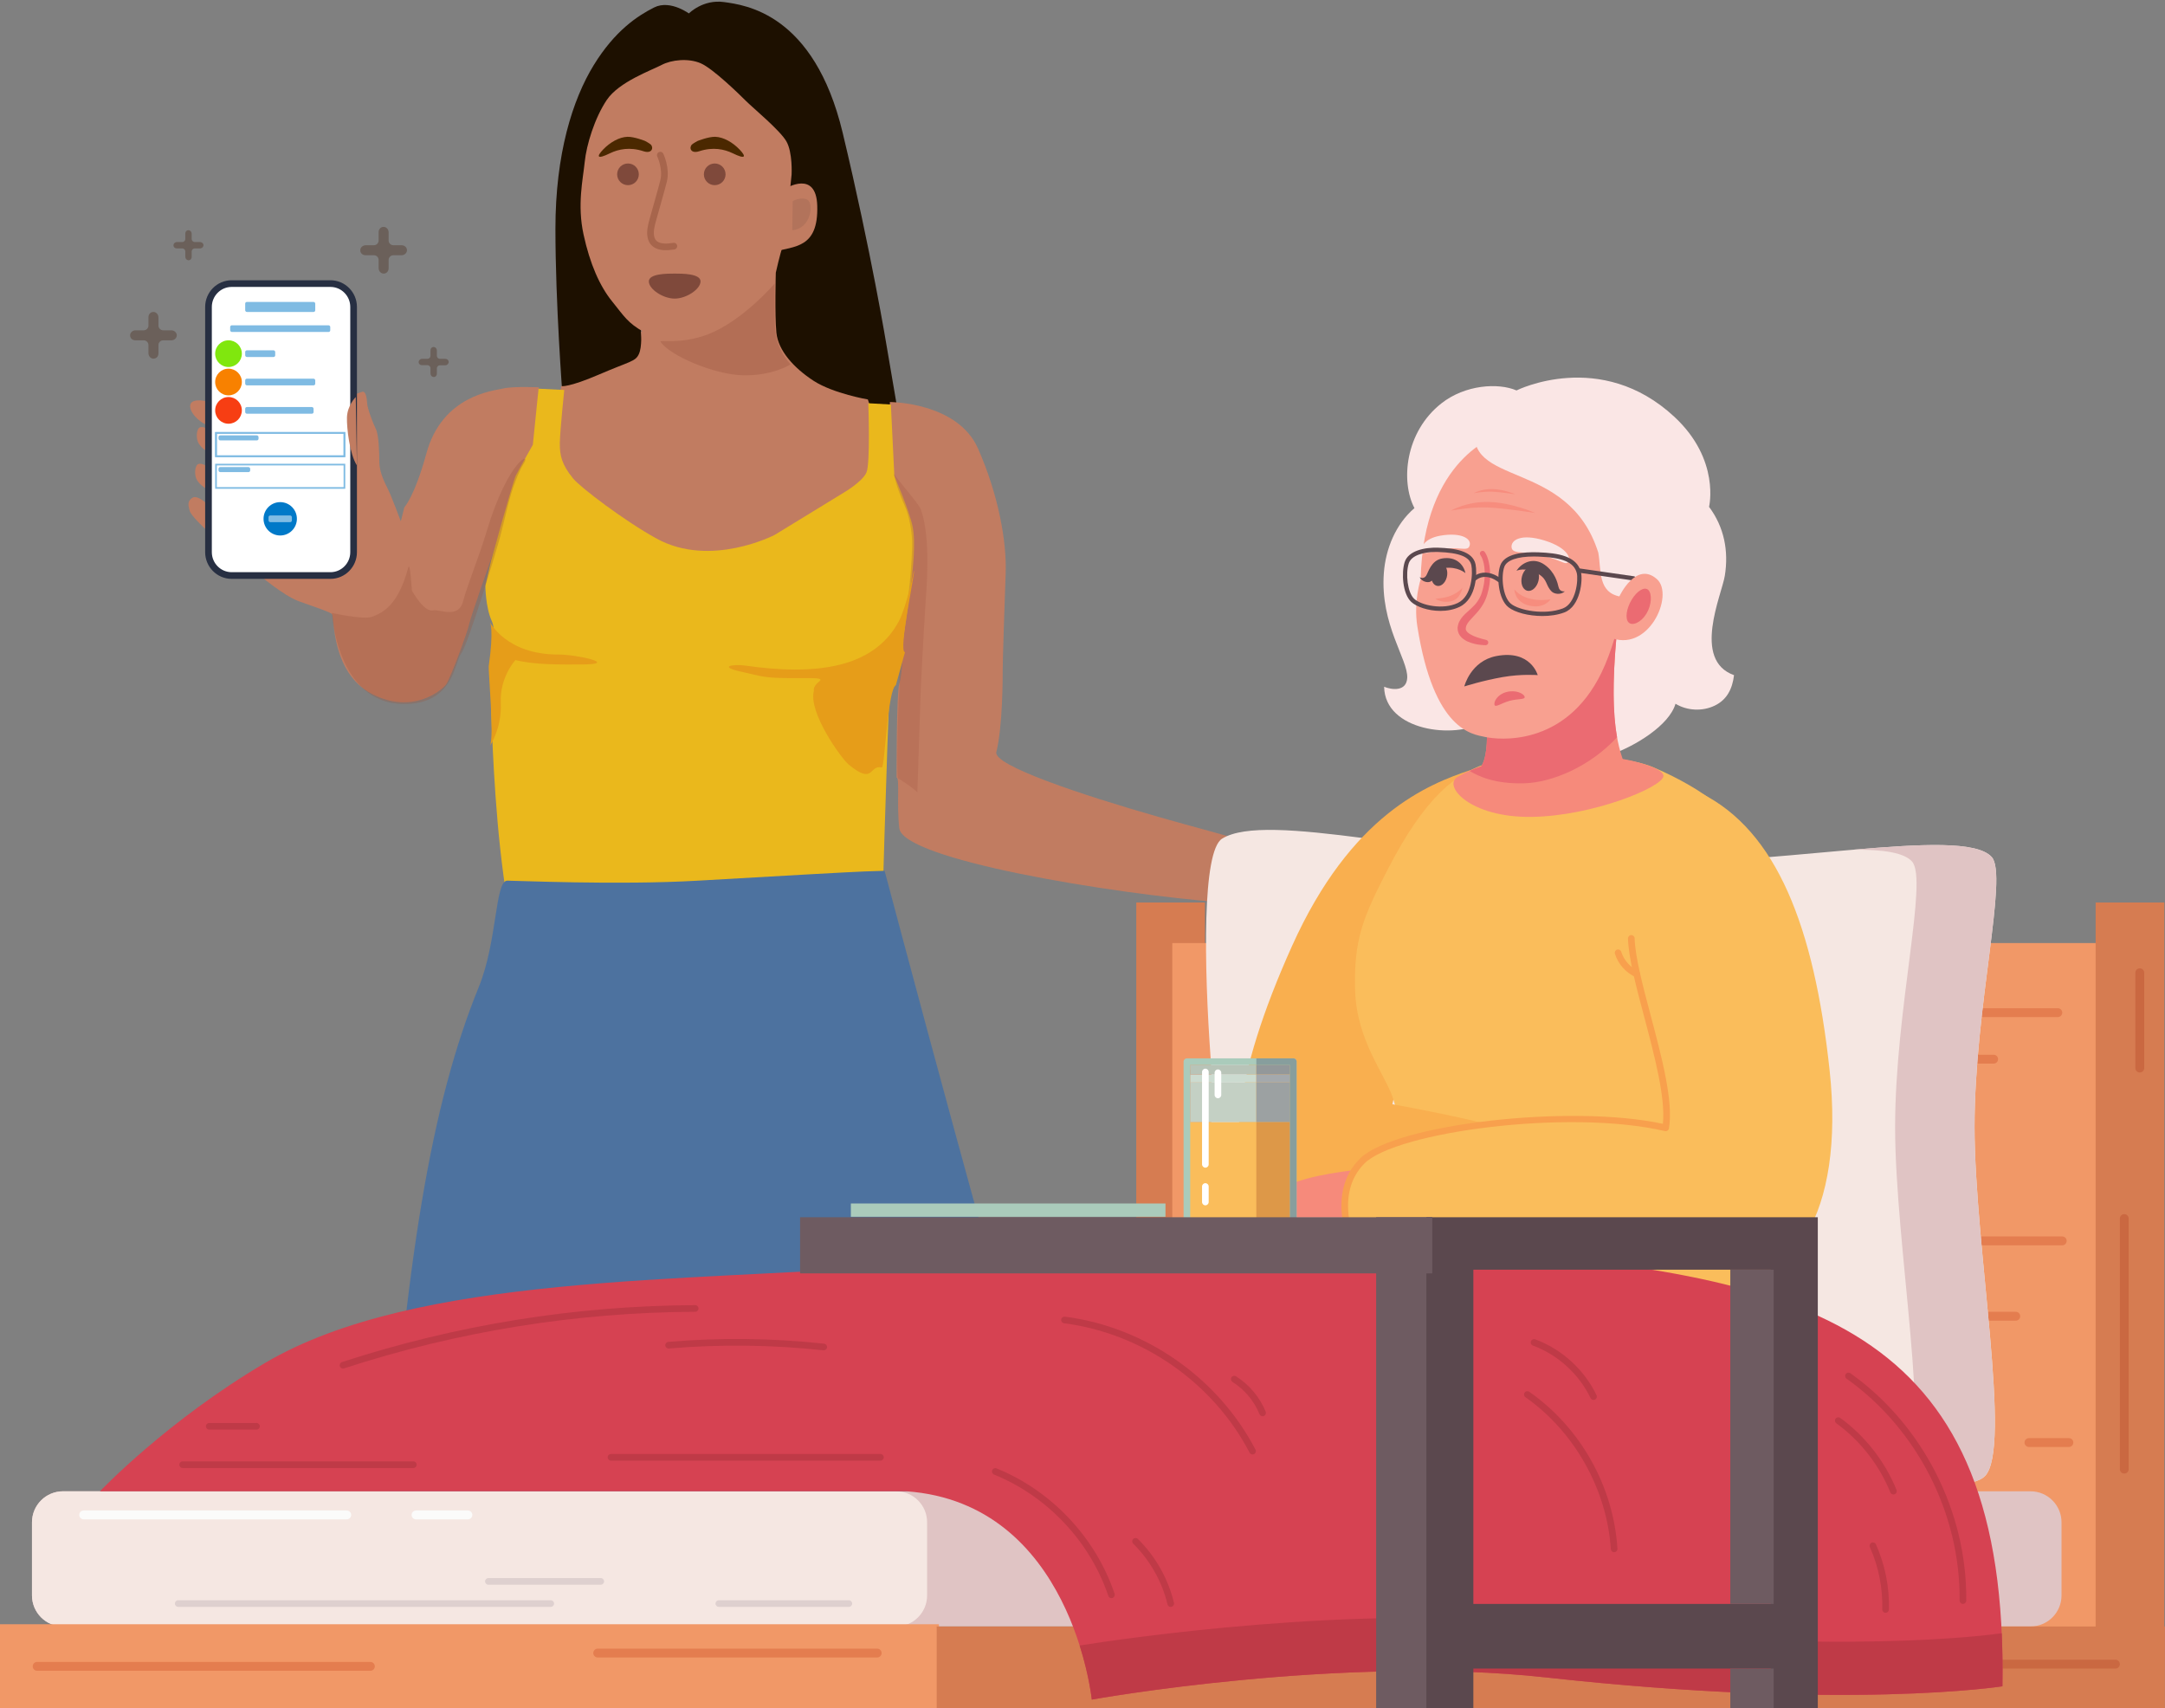<?xml version="1.0" encoding="UTF-8"?>
<svg width="1298px" height="1024px" viewBox="0 0 1298 1024" version="1.1" xmlns="http://www.w3.org/2000/svg" xmlns:xlink="http://www.w3.org/1999/xlink">
    <rect x="0" y="0" width="1298" height="1024" fill="#808080" stroke="none"/>
    <title>wellbeing-watch-hero</title>
    <g id="wellbeing-watch-hero" stroke="none" stroke-width="1" fill="none" fill-rule="evenodd">
        <path d="M286.026,1000.186 C290.515,1042.543 292.636,1083.579 294.115,1156.595 C295.122,1206.318 298.304,1269.536 301.481,1302.959 C306.787,1358.766 317.158,1446.507 320.012,1459.757 C320.95,1464.114 319.681,1466.318 315.618,1467.377 C312.479,1468.195 308.991,1471.248 307.869,1474.161 C304.937,1481.787 291.136,1501.701 284.95,1507.242 C282.043,1509.842 266.611,1518.512 250.658,1526.508 C219.949,1541.896 211.941,1550.336 217.762,1561.182 C224.476,1573.697 261.199,1575.755 290.264,1565.246 C297.096,1562.777 314.726,1557.801 329.448,1554.191 C346.952,1549.897 358.767,1545.265 363.601,1540.806 C370.95,1534.024 370.985,1533.786 369.163,1500.98 C368.156,1482.828 366.058,1467.546 364.502,1467.021 C360.251,1465.583 360.994,1447.38 369.085,1354.616 C373.146,1308.053 377.557,1231.857 378.889,1185.293 C380.219,1138.73 382.636,1090.3 384.261,1077.673 C385.884,1065.045 388.673,1040.508 390.457,1023.145 C392.241,1005.782 394.586,990.753 395.671,989.748 C396.756,988.744 413.845,987.338 433.651,986.629 L469.663,985.334 L480.69,1014.286 C508.398,1087.02 522.561,1131.753 561.557,1269.674 C570.636,1301.782 592.706,1363.473 622.92,1441.198 C627.625,1453.303 630.445,1464.28 629.182,1465.592 C627.918,1466.903 625.965,1482.478 624.839,1500.205 L622.793,1532.434 L631.55,1540.59 C637.227,1545.88 646.205,1550.044 657.094,1552.443 C666.327,1554.478 682.948,1559.064 694.026,1562.64 C734.453,1575.683 769.82,1574.564 776.459,1560.031 C781.469,1549.065 774.977,1542.12 746.423,1527.906 C709.902,1509.722 703.686,1504.407 689.037,1478.819 C676.71,1457.289 675.677,1453.541 659.954,1373.271 C650.987,1327.496 642.401,1280.358 640.87,1268.52 C639.339,1256.682 632.235,1220.748 625.084,1188.663 C616.561,1150.413 610.072,1111.403 606.242,1075.345 C597.333,991.516 597.014,989.04 594.427,984 M582.704,993.008 C584.779,993.838 587.262,993.734 588.217,992.782 C589.173,991.829 587.475,991.151 584.442,991.275 C581.09,991.413 580.408,992.093 582.704,993.008" id="Shape" fill="#FDDDBD"></path>
        <path d="M125,240.763 C125,240.763 115.454,238.238 114.156,242.376 C112.934,246.514 119.12,253.106 124.695,255 L125,240.763 Z" id="Path" fill="#C17C61" fill-rule="nonzero"></path>
        <path d="M122.986,317 C122.986,317 114.526,309.192 113.721,306.205 C112.915,303.15 112.109,300.434 115.332,298.398 C118.555,296.361 125,302.811 125,302.811 L122.986,317 Z" id="Path" fill="#C17C61" fill-rule="nonzero"></path>
        <path d="M126.869,295.983 C126.332,296.193 126.255,294.443 125.795,294.163 C123.492,292.833 117.812,290.033 117.121,284.854 C116.661,281.144 117.659,279.605 117.659,279.605 C117.659,279.605 118.503,275.335 125.948,280.725 C131.091,284.434 130.784,285.554 128.097,289.753 C125.718,293.393 128.481,295.283 126.869,295.983 Z" id="Path" fill="#C17C61" fill-rule="nonzero"></path>
        <path d="M127.869,273.983 C127.332,274.193 127.255,272.443 126.795,272.163 C124.492,270.833 118.812,268.033 118.121,262.854 C117.661,259.144 118.659,257.605 118.659,257.605 C118.659,257.605 119.503,253.335 126.948,258.725 C132.091,262.434 131.784,263.554 129.097,267.753 C126.718,271.463 129.481,273.353 127.869,273.983 Z" id="Path" fill="#C17C61" fill-rule="nonzero"></path>
        <path d="M217.131,234.899 C217.131,234.899 212.259,235.947 209.823,239.09 C207.387,242.233 205.995,247.821 207.039,253.339 C208.083,258.927 211.215,270.103 211.563,271.85 C211.911,273.596 154,343.446 154,343.446 C154,343.446 169.591,356.997 179.336,360.49 C189.081,363.982 197.712,366.776 199.104,368.173 C200.496,369.57 198.408,402.959 222.7,415.811 C246.992,428.664 264.671,414.065 267.456,410.223 C270.24,406.382 280.611,377.883 281.307,374.041 C282.003,370.199 295.506,331.921 295.506,331.921 L309.706,284.632 L321.121,265.493 L323,232.175 C323,232.175 307.687,231.476 301.771,232.873 C295.854,234.27 265.159,236.855 255.623,271.85 C248.523,297.764 242.398,304.121 242.398,304.121 L240.31,312.503 C240.31,312.503 234.741,297.555 232.653,293.364 C230.565,289.173 227.433,282.956 227.433,277.019 C227.433,271.081 227.085,260.674 225.345,257.181 C223.605,253.689 220.333,245.027 220.124,241.884 C219.707,233.362 217.131,234.899 217.131,234.899 Z" id="Path" fill="#C17C61" fill-rule="nonzero"></path>
        <path d="M198.135,345 L138.865,345 C131.239,345 125,338.708 125,331.017 L125,183.983 C125,176.292 131.239,170 138.865,170 L198.135,170 C205.761,170 212,176.292 212,183.983 L212,331.017 C212,338.708 205.761,345 198.135,345 Z" id="Path" stroke="#272F42" stroke-width="4" fill="#FFFFFF" fill-rule="nonzero"></path>
        <path d="M414.06,8.781 C414.06,8.781 402.123,-0.553 392.129,4.5 C382.136,9.553 368.672,18.395 355.972,39.028 C343.271,59.73 333,92.223 333,137.137 C333,182.051 337.233,237 337.233,237 C337.233,237 358.678,229.21 368.394,226.684 C378.11,224.157 385.328,215.806 385.328,209.771 C385.328,203.736 383.315,192.086 383.315,192.086 L400.527,85.906 L421,53.905 L414.06,8.781 Z" id="Path" fill="#1D1000" fill-rule="nonzero"></path>
        <path d="M406,36.506 L413.095,7.983 C413.095,7.983 421.455,-0.504 434.03,1.235 C446.675,2.974 488.052,7.983 505.193,79.499 C522.334,151.014 531.677,207.99 531.677,207.99 L538,245 L489.527,240.478 C489.527,240.478 438.526,204.512 438.315,203.746 C438.034,202.981 416.889,75.533 416.889,75.533 L406,36.506 Z" id="Path" fill="#1D1000" fill-rule="nonzero"></path>
        <path d="M533.497,241 C533.497,241 574.055,241 586.371,268.897 C598.687,296.793 603.642,324.969 602.934,343.777 C602.226,362.584 601.165,396.004 601.165,401.248 C601.165,406.491 601.169,435.507 597.342,450.818 C595.345,458.81 648.228,476.42 694.569,489.696 C737.011,501.854 773.595,509.766 765.282,516.094 C761.877,518.686 754.73,542.664 733.402,541.009 C665.458,535.739 541.366,515.224 539.159,496.5 C537.531,482.682 539.507,466.104 537.531,466.13 C537.531,466.13 537.39,415.161 539.159,409.917 C540.929,404.674 541.566,388.383 541.212,381.392 C540.858,374.4 543.69,363.283 543.336,360.487 C542.982,357.69 547.229,330.912 547.229,326.018 C547.229,321.124 541.212,292.249 534.559,283.859 L533.497,241 Z" id="Path" fill="#C17C61" fill-rule="nonzero"></path>
        <path d="M384.275,198.764 C384.275,198.764 385.116,207.798 383.012,212.28 C380.909,216.832 377.753,216.482 359.24,224.465 C340.728,232.449 336.52,231.468 336.52,231.468 C336.52,231.468 332.453,249.887 331.401,256.119 C330.349,262.352 330.7,283.221 340.868,289.524 C351.036,295.827 430,359.77 430,359.77 L506.991,295.127 C506.991,295.127 522.138,290.645 522.839,277.409 C523.541,264.173 521.717,243.794 521.717,243.794 L520.315,239.452 C520.315,239.452 499.699,235.95 487.848,228.317 C475.997,220.614 466.53,210.179 465.478,199.394 C464.426,188.609 465.127,163.468 465.127,163.468 C465.127,163.468 467.582,152.333 469.335,147.431 C471.088,142.529 471.088,139.028 471.439,135.946 C471.789,132.795 474.594,104.572 474.594,104.572 C474.594,104.572 475.295,91.336 471.439,84.683 C467.582,78.031 451.523,64.795 447.316,60.593 C443.109,56.391 427.401,41.054 420.038,37.903 C412.675,34.751 402.577,35.802 396.616,38.953 C390.656,42.105 371.091,49.038 363.798,59.893 C356.506,70.747 351.597,86.784 350.545,97.219 C349.493,107.654 345.987,122.71 349.844,140.498 C353.701,158.286 359.591,171.522 366.954,180.626 C374.317,189.73 376.21,193.512 386.168,199.114 C396.406,204.857 405.101,205.837 417.373,201.635 C429.014,197.643 434.694,196.313 445.563,186.929 C456.432,177.545 457.905,175.444 457.905,175.444" id="Path" fill="#C17C61" fill-rule="nonzero"></path>
        <path d="M420.518,595 L528.013,578.035 C528.013,578.035 532.363,424.454 533.2,420.479 C534.317,415.387 538.851,398.09 539.897,393.208 C540.944,388.326 546.385,349.128 546.734,345.641 C547.082,342.153 549.175,325.135 547.082,315.371 C544.99,305.676 536.2,285.31 536.2,285.31 L534.107,242.486 L520.574,241.718 C520.574,241.718 521.9,277.777 519.458,283.287 C517.017,288.727 506.134,295.144 506.134,295.144 L464.419,320.671 C464.419,320.671 426.052,340.619 393.754,322.903 C374.64,312.441 348.132,292.285 343.737,286.984 C336.761,278.545 335.506,272.895 335.645,265.362 C335.785,257.83 338.296,233.767 338.296,233.767 L322.879,233 L319.461,266.618 C319.461,266.618 311.021,281.544 309.277,285.031 C307.533,288.518 294.418,336.155 294.418,336.155 L291,351.011 C291,351.011 291,363.775 294.837,372.284 C299.162,381.769 294.418,419.433 294.418,420.479 C294.418,421.002 295.298,466.769 299.909,508.833 C304.509,550.797 312.84,589.06 312.84,589.06" id="Path" fill="#EAB81C" fill-rule="nonzero"></path>
        <path d="M102.718,198.005 L97.811,198.005 C96.295,198.005 94.996,196.706 94.996,195.191 L94.996,190.284 C94.996,188.769 93.986,187.325 92.47,187.037 C90.522,186.748 89.006,188.191 89.006,190.14 L89.006,195.191 C89.006,196.706 87.707,198.005 86.192,198.005 L81.284,198.005 C79.769,198.005 78.326,199.016 78.037,200.531 C77.748,202.479 79.192,203.995 81.14,203.995 L86.192,203.995 C87.707,203.995 89.006,205.294 89.006,206.809 L89.006,211.716 C89.006,213.231 90.017,214.675 91.532,214.963 C93.481,215.252 94.996,213.809 94.996,211.86 L94.996,206.809 C94.996,205.294 96.295,203.995 97.811,203.995 L102.863,203.995 C104.667,203.995 106.255,202.335 105.966,200.531 C105.605,199.016 104.234,198.005 102.718,198.005 Z" id="Path" fill="#3A1600" fill-rule="nonzero" opacity="0.3"></path>
        <path d="M119.907,145.095 L116.718,145.095 C115.747,145.095 114.915,144.264 114.915,143.294 L114.915,140.108 C114.915,139.138 114.291,138.238 113.32,138.03 C112.072,137.822 111.102,138.722 111.102,140.039 L111.102,143.294 C111.102,144.264 110.27,145.095 109.299,145.095 L106.11,145.095 C105.139,145.095 104.238,145.719 104.03,146.688 C103.822,147.935 104.723,148.905 106.04,148.905 L109.299,148.905 C110.27,148.905 111.102,149.736 111.102,150.706 L111.102,153.892 C111.102,154.862 111.726,155.762 112.696,155.97 C113.944,156.178 114.915,155.278 114.915,153.961 L114.915,150.706 C114.915,149.736 115.747,148.905 116.718,148.905 L119.976,148.905 C121.155,148.905 122.125,147.797 121.987,146.688 C121.779,145.719 120.877,145.095 119.907,145.095 Z" id="Path" fill="#3A1600" fill-rule="nonzero" opacity="0.3"></path>
        <path d="M471.169,112.905 C471.169,112.905 489.31,101.713 489.969,123.263 C490.773,149.193 475.997,147.385 464,151" id="Path" fill="#C17C61" fill-rule="nonzero"></path>
        <path d="M213.289,238 C213.289,238 208.19,243.012 208.012,250.321 C207.834,256.516 209.613,272.387 214,279" id="Path" fill="#C17C61" fill-rule="nonzero"></path>
        <path d="M536,284 C537.267,286.727 550.667,301.618 552.067,305.323 C558.267,322.172 555.4,353.563 554.933,361.113 C553.467,383.695 552.067,412.359 552.067,412.359 L550,475 C550,475 547.533,472.204 538.467,466.611 C537.533,466.051 538.133,428.159 539.133,414.596 C539.6,408.444 538.667,405.228 539.6,400.544 C540.6,395.37 541.267,388.658 541.267,386.701 C541.267,384.254 542.733,372.089 544.533,357.338 C546,345.313 546.4,339.301 546.867,327.975 C547.2,319.515 544.867,308.539 542.533,303.505 C536.467,289.873 536,284 536,284 Z" id="Path" fill="#A85C47" fill-rule="nonzero" opacity="0.3"></path>
        <path d="M396.033,204.786 C400.936,212.91 428.256,224.714 445.839,224.992 C463.492,225.27 474,218.396 474,218.396 C474,218.396 464.893,209.647 464.543,195.343 C464.193,180.971 464.403,170 464.403,170 C464.403,170 445.279,192.427 424.264,200.482 C408.152,206.592 395.262,203.537 396.033,204.786 Z" id="Path" fill="#944D39" fill-rule="nonzero" opacity="0.3"></path>
        <path d="M291.818,318.336 C286.704,335.425 280.47,349.63 277.668,360.39 C274.866,371.149 263.868,365.101 259.735,365.875 C255.602,366.649 251.398,361.304 247.055,354.272 C246.775,353.85 246.004,335.495 244.673,340.488 C238.229,364.75 227.651,367.844 223.168,369.672 C218.124,371.712 199,367.422 199,367.422 C199,367.422 202.012,421.36 241.521,421.993 C272.204,422.485 272.344,396.958 276.477,391.684 C280.61,386.409 297.772,329.588 299.874,321.712 C302.886,310.601 305.058,298.294 309.191,288.097 C310.662,284.37 312.133,280.713 313.954,277.971 C318.998,270.376 304.848,275.158 291.818,318.336 Z" id="Path" fill="#9C563E" fill-rule="nonzero" opacity="0.3"></path>
        <path d="M386.766,84.504 C386.766,84.504 389.209,85.795 390.116,86.603 C392,88.378 391.023,92.414 385.719,90.638 C377.554,87.975 370.784,89.427 365.76,91.849 C357.734,95.804 357.525,93.867 361.642,89.589 C365.76,85.311 371.203,82.163 376.228,82.002 C380.346,81.921 386.766,84.504 386.766,84.504 Z" id="Path" fill="#4B2800" fill-rule="nonzero"></path>
        <path d="M418.234,84.504 C418.234,84.504 415.791,85.795 414.884,86.603 C413,88.378 413.977,92.414 419.281,90.638 C427.446,87.975 434.216,89.427 439.24,91.849 C447.266,95.804 447.475,93.867 443.358,89.589 C439.24,85.311 433.797,82.163 428.772,82.002 C424.654,81.921 418.234,84.504 418.234,84.504 Z" id="Path" fill="#4B2800" fill-rule="nonzero"></path>
        <path d="M395.877,93 C395.877,93 399.691,100.946 397.854,108.463 C396.795,112.83 392.486,127.791 391.214,132.444 C389.943,137.098 386.199,150.628 404,147.549" id="Path" stroke="#A7654C" stroke-width="4" stroke-linecap="round"></path>
        <circle id="Oval" fill="#7F493B" fill-rule="nonzero" cx="376.5" cy="104.5" r="6.5"></circle>
        <circle id="Oval" fill="#7F493B" fill-rule="nonzero" cx="428.5" cy="104.5" r="6.5"></circle>
        <path d="M475.244,120.55 C475.244,120.55 480.525,117.62 484.182,119.817 C487.92,122.015 486.376,137.134 475,138" id="Path" fill="#925D4F" fill-rule="nonzero" opacity="0.3"></path>
        <path d="M538.918,372.343 C523.793,400.811 488.71,405.046 446.415,398.936 C440.042,398.033 429.048,399.491 446.064,403.033 C453.907,404.699 456.428,406.088 468.333,406.435 C481.918,406.782 494.802,405.602 491.371,408.31 C486.889,411.851 488.08,413.934 487.94,414.281 C484.508,426.987 504.396,454.691 508.807,458.302 C524.143,471.008 520.922,458.233 528.695,460.038 C530.445,460.454 532.126,413.239 537.098,410.74 L542.56,390.951 C538.358,390.604 548.792,342.833 547.952,342 C547.952,342.069 543.54,363.594 538.918,372.343 Z" id="Path" fill="#E69D19" fill-rule="nonzero"></path>
        <path d="M293.781,447 C296.4,442.159 292.678,401.906 293.023,399.278 C296.194,377.08 293.781,373 293.781,373 C293.781,373 303.431,392.363 334.656,392.363 C346.581,392.363 371.809,398.31 348.373,398.31 C336.104,398.31 321.008,398.656 309.014,395.682 C309.014,395.682 299.487,406.026 300.246,421.309 C300.935,436.592 293.781,447 293.781,447 Z" id="Path" fill="#E69D19" fill-rule="nonzero"></path>
        <path d="M266.907,215.095 L263.718,215.095 C262.747,215.095 261.915,214.264 261.915,213.294 L261.915,210.108 C261.915,209.138 261.291,208.238 260.32,208.03 C259.072,207.822 258.102,208.722 258.102,210.039 L258.102,213.294 C258.102,214.264 257.27,215.095 256.299,215.095 L253.11,215.095 C252.139,215.095 251.238,215.719 251.03,216.688 C250.822,217.935 251.723,218.905 253.04,218.905 L256.299,218.905 C257.27,218.905 258.102,219.736 258.102,220.706 L258.102,223.892 C258.102,224.862 258.726,225.762 259.696,225.97 C260.944,226.178 261.915,225.278 261.915,223.961 L261.915,220.775 C261.915,219.805 262.747,218.974 263.718,218.974 L266.976,218.974 C268.155,218.974 269.125,217.866 268.987,216.758 C268.848,215.719 267.947,215.095 266.907,215.095 Z" id="Path" fill="#3A1600" fill-rule="nonzero" opacity="0.3"></path>
        <path d="M240.718,147.005 L235.811,147.005 C234.295,147.005 232.996,145.706 232.996,144.191 L232.996,139.284 C232.996,137.769 231.986,136.325 230.47,136.037 C228.522,135.748 227.006,137.191 227.006,139.14 L227.006,144.191 C227.006,145.706 225.707,147.005 224.192,147.005 L219.284,147.005 C217.769,147.005 216.326,148.016 216.037,149.531 C215.748,151.479 217.192,152.995 219.14,152.995 L224.192,152.995 C225.707,152.995 227.006,154.294 227.006,155.809 L227.006,160.716 C227.006,162.231 228.017,163.675 229.532,163.963 C231.481,164.252 232.996,162.809 232.996,160.86 L232.996,155.809 C232.996,154.294 234.295,152.995 235.811,152.995 L240.863,152.995 C242.667,152.995 244.255,151.335 243.966,149.531 C243.677,147.943 242.234,147.005 240.718,147.005 Z" id="Path" fill="#3A1600" fill-rule="nonzero" opacity="0.3"></path>
        <path d="M404.499,164 C409.002,164 420,164 420,168.678 C420,173.359 411.447,179 404.499,179 C397.551,179 389,173.359 389,168.678 C389,164 399.992,164 404.499,164" id="path264" fill="#7F493B" fill-rule="nonzero" transform="translate(404.5, 171.5) scale(1, -1) rotate(-180) translate(-404.5, -171.5)"></path>
        <path d="M304.046,527.909 C296.736,528.239 298.199,564.274 287.059,591.629 C258.637,661.425 242.97,754.625 231.407,922.678 L230,943.097 L255.503,945.063 C282.932,947.178 330.74,945.884 463.839,939.424 C566.251,934.453 641.235,929.743 642.883,928.179 C643.551,927.542 641.286,918.869 637.85,908.902 C627.963,880.22 582.114,715.916 540.498,560.026 L530.345,522 L518.226,522.396 C511.56,522.614 466.707,525.097 418.552,527.909 C370.396,530.724 306.814,527.786 304.046,527.909 Z" id="Path" fill="#4D729F"></path>
        <circle id="Oval" fill="#80E70E" cx="137" cy="212" r="8"></circle>
        <circle id="Oval" fill="#F88100" cx="137" cy="229" r="8"></circle>
        <circle id="Oval" fill="#F73E13" cx="137" cy="246" r="8"></circle>
        <circle id="Oval" fill="#0079C8" cx="168" cy="311" r="10"></circle>
        <rect id="Rectangle" fill-opacity="0.5" fill="#0079C8" x="147" y="210" width="18" height="4" rx="1"></rect>
        <rect id="Rectangle" fill-opacity="0.5" fill="#0079C8" x="138" y="195" width="60" height="4" rx="1"></rect>
        <rect id="Rectangle" fill-opacity="0.5" fill="#0079C8" x="147" y="181" width="42" height="6" rx="1"></rect>
        <rect id="Rectangle" stroke="#7FBBE3" x="129.5" y="259.5" width="77" height="14"></rect>
        <rect id="Rectangle" stroke="#7FBBE3" x="129.5" y="259.5" width="77" height="14"></rect>
        <rect id="Rectangle" stroke="#7FBBE3" x="129.5" y="278.5" width="77" height="14"></rect>
        <rect id="Rectangle" fill-opacity="0.5" fill="#0079C8" x="147" y="227" width="42" height="4" rx="1"></rect>
        <rect id="Rectangle" fill-opacity="0.5" fill="#0079C8" x="147" y="244" width="41" height="4" rx="1"></rect>
        <rect id="Rectangle" fill-opacity="0.5" fill="#0079C8" x="131" y="261" width="24" height="3" rx="1"></rect>
        <rect id="Rectangle" fill-opacity="0.5" fill="#0079C8" x="131" y="280" width="19" height="3" rx="1"></rect>
        <polyline id="path1970" fill="#D67C51" fill-rule="nonzero" transform="translate(701.822, 769.182) scale(-1, 1) rotate(-180) translate(-701.822, -769.182)" points="722.402 541.009 681.229 541.009 681.242 997.355 722.415 997.355 722.402 541.009"></polyline>
        <g id="g1972" transform="translate(984.453, 773.111) scale(-1, 1) rotate(-180) translate(-984.453, -773.111)translate(702.841, 565.318)" fill="#F19867" fill-rule="nonzero">
            <polyline id="path1974" points="563.225 0 -4.78014737e-16 0 -4.78014737e-16 415.585 563.225 415.585 563.225 0"></polyline>
        </g>
        <path d="M1233.735,604.369 L1152.322,604.369 C1150.855,604.369 1149.655,605.559 1149.655,607.027 C1149.655,608.493 1150.855,609.684 1152.322,609.684 L1233.735,609.684 C1235.215,609.684 1236.402,608.493 1236.402,607.027 C1236.402,605.559 1235.215,604.369 1233.735,604.369" id="path1976" fill="#E47D4F" fill-rule="nonzero" transform="translate(1193.028, 607.027) scale(-1, 1) rotate(-180) translate(-1193.028, -607.027)"></path>
        <path d="M1195.269,632.265 L1176.615,632.265 C1175.149,632.265 1173.962,633.455 1173.962,634.921 C1173.962,636.388 1175.149,637.579 1176.615,637.579 L1195.269,637.579 C1196.735,637.579 1197.922,636.388 1197.922,634.921 C1197.922,633.455 1196.735,632.265 1195.269,632.265" id="path1978" fill="#E47D4F" fill-rule="nonzero" transform="translate(1185.942, 634.922) scale(-1, 1) rotate(-180) translate(-1185.942, -634.922)"></path>
        <path d="M1236.402,741.192 L1135.122,741.192 C1133.655,741.192 1132.469,742.381 1132.469,743.849 C1132.469,745.316 1133.655,746.505 1135.122,746.505 L1236.402,746.505 C1237.869,746.505 1239.055,745.316 1239.055,743.849 C1239.055,742.381 1237.869,741.192 1236.402,741.192" id="path1980" fill="#E47D4F" fill-rule="nonzero" transform="translate(1185.762, 743.849) scale(-1, 1) rotate(-180) translate(-1185.762, -743.849)"></path>
        <path d="M1208.535,786.356 L1183.255,786.356 C1181.789,786.356 1180.602,787.545 1180.602,789.013 C1180.602,790.48 1181.789,791.669 1183.255,791.669 L1208.535,791.669 C1210.002,791.669 1211.189,790.48 1211.189,789.013 C1211.189,787.545 1210.002,786.356 1208.535,786.356" id="path1982" fill="#E47D4F" fill-rule="nonzero" transform="translate(1195.895, 789.013) scale(-1, 1) rotate(-180) translate(-1195.895, -789.013)"></path>
        <path d="M1240.375,862.073 L1216.429,862.073 C1214.962,862.073 1213.775,863.264 1213.775,864.731 C1213.775,866.197 1214.962,867.387 1216.429,867.387 L1240.375,867.387 C1241.855,867.387 1243.042,866.197 1243.042,864.731 C1243.042,863.264 1241.855,862.073 1240.375,862.073" id="path1984" fill="#E47D4F" fill-rule="nonzero" transform="translate(1228.409, 864.73) scale(-1, 1) rotate(-180) translate(-1228.409, -864.73)"></path>
        <path d="M757.629,640.236 L715.682,640.236 C714.215,640.236 713.015,641.425 713.015,642.892 C713.015,644.36 714.215,645.549 715.682,645.549 L757.629,645.549 C759.095,645.549 760.282,644.36 760.282,642.892 C760.282,641.425 759.095,640.236 757.629,640.236" id="path1986" fill="#E47D4F" fill-rule="nonzero" transform="translate(736.649, 642.893) scale(-1, 1) rotate(-180) translate(-736.649, -642.893)"></path>
        <path d="M732.722,885.393 C720.749,877.998 721.749,810.061 725.869,753.102 C729.975,696.145 712.122,567.529 724.482,534.455 C736.842,501.383 806.882,521.594 926.335,516.082 C1045.802,510.57 1173.509,486.683 1189.989,503.221 C1206.469,519.757 1183.815,641.023 1183.815,712.681 C1183.815,784.338 1204.082,863.345 1194.109,874.369 C1176.442,893.909 1060.229,867.019 959.295,870.694 C858.375,874.369 759.509,901.93 732.722,885.393" id="path1988" fill="#F5E7E2" fill-rule="nonzero" transform="translate(958.459, 694.056) scale(-1, 1) rotate(-180) translate(-958.459, -694.056)"></path>
        <path d="M1194.109,883.446 C1185.495,892.966 1153.469,891.459 1111.242,887.842 C1128.922,887.965 1141.442,886.166 1146.322,880.767 C1156.149,869.907 1136.189,792.074 1136.189,721.481 C1136.189,650.889 1158.509,531.423 1142.269,515.133 C1137.855,510.709 1125.349,509.226 1107.135,509.515 C1150.735,505.657 1182.349,504.625 1189.989,512.298 C1206.469,528.834 1183.815,650.101 1183.815,721.758 C1183.815,793.415 1204.082,872.422 1194.109,883.446" id="path1990" fill="#E0C4C4" fill-rule="nonzero" transform="translate(1152.002, 698.594) scale(-1, 1) rotate(-180) translate(-1152.002, -698.594)"></path>
        <path d="M96.335,926.253 C95.698,926.253 95.073,926.559 94.686,927.124 C89.31,935.016 87.222,944.928 88.957,954.319 C89.154,955.4 90.193,956.12 91.277,955.916 C92.361,955.716 93.074,954.677 92.875,953.595 C91.331,945.229 93.191,936.397 97.981,929.368 C98.601,928.459 98.365,927.219 97.454,926.6 C97.111,926.365 96.722,926.253 96.335,926.253" id="path2032" fill="#77A299" fill-rule="nonzero" transform="translate(93.343, 941.102) scale(-1, 1) rotate(-180) translate(-93.343, -941.102)"></path>
        <path d="M142.011,924.82 C141.646,924.82 141.277,924.92 140.945,925.13 C140.017,925.72 139.741,926.951 140.333,927.88 C148.855,941.303 154.226,956.751 155.866,972.555 C155.979,973.65 156.986,974.432 158.053,974.331 C159.147,974.218 159.945,973.238 159.83,972.143 C158.126,955.73 152.547,939.684 143.695,925.744 C143.317,925.147 142.67,924.82 142.011,924.82" id="path2034" fill="#77A299" fill-rule="nonzero" transform="translate(149.931, 949.58) scale(-1, 1) rotate(-180) translate(-149.931, -949.58)"></path>
        <path d="M294.265,919.088 C293.803,919.088 293.341,919.245 292.965,919.571 C282.107,928.921 275.27,942.481 274.213,956.775 C274.131,957.871 274.954,958.827 276.051,958.909 C277.219,958.989 278.106,958.165 278.187,957.068 C279.167,943.823 285.503,931.257 295.565,922.591 C296.399,921.872 296.494,920.613 295.775,919.78 C295.381,919.323 294.822,919.088 294.265,919.088" id="path2036" fill="#77A299" fill-rule="nonzero" transform="translate(285.233, 939.001) scale(-1, 1) rotate(-180) translate(-285.233, -939.001)"></path>
        <path d="M1217.362,893.953 L37.774,893.953 C27.503,893.953 19.177,902.28 19.177,912.551 L19.177,956.387 C19.177,966.657 27.503,974.984 37.774,974.984 L1217.362,974.984 C1227.629,974.984 1235.962,966.657 1235.962,956.387 L1235.962,912.551 C1235.962,902.28 1227.629,893.953 1217.362,893.953" id="path2158" fill="#E0C4C4" fill-rule="nonzero" transform="translate(627.569, 934.469) scale(-1, 1) rotate(-180) translate(-627.569, -934.469)"></path>
        <g id="g2166" transform="translate(1277.001, 769.183) scale(-1, 1) rotate(-180) translate(-1277.001, -769.183)translate(1256.401, 541.01)" fill="#D67C51" fill-rule="nonzero">
            <polyline id="path2168" points="41.185 0 -2.29866424e-13 0 0.014 456.345 41.199 456.345 41.185 0"></polyline>
        </g>
        <path d="M537.242,893.953 L37.774,893.953 C27.503,893.953 19.177,902.28 19.177,912.551 L19.177,956.387 C19.177,966.657 27.503,974.984 37.774,974.984 L537.242,974.984 C547.509,974.984 555.842,966.657 555.842,956.387 L555.842,912.551 C555.842,902.28 547.509,893.953 537.242,893.953" id="path2170" fill="#F5E7E2" fill-rule="nonzero" transform="translate(287.509, 934.469) scale(-1, 1) rotate(-180) translate(-287.509, -934.469)"></path>
        <polygon id="path2172" fill="#F19867" fill-rule="nonzero" transform="translate(281.308, 1030.111) scale(-1, 1) rotate(-180) translate(-281.308, -1030.111)" points="-0.306 973.656 562.922 973.656 562.922 1086.567 -0.306 1086.567"></polygon>
        <g id="g2174" transform="translate(929.766, 1030.776) scale(-1, 1) rotate(-180) translate(-929.766, -1030.776)translate(561.585, 974.985)" fill="#D67C51" fill-rule="nonzero">
            <polyline id="path2176" points="736.363 0 0 0 0 111.582 736.363 111.582 736.363 0"></polyline>
        </g>
        <path d="M222.061,996.237 L22.271,996.237 C20.803,996.237 19.615,997.427 19.615,998.893 C19.615,1000.361 20.803,1001.551 22.271,1001.551 L222.061,1001.551 C223.53,1001.551 224.718,1000.361 224.718,998.893 C224.718,997.427 223.53,996.237 222.061,996.237" id="path2182" fill="#E47D4F" fill-rule="nonzero" transform="translate(122.166, 998.894) scale(-1, 1) rotate(-180) translate(-122.166, -998.894)"></path>
        <path d="M525.909,988.267 L358.347,988.267 C356.879,988.267 355.691,989.455 355.691,990.923 C355.691,992.389 356.879,993.58 358.347,993.58 L525.909,993.58 C527.375,993.58 528.562,992.389 528.562,990.923 C528.562,989.455 527.375,988.267 525.909,988.267" id="path2192" fill="#E47D4F" fill-rule="nonzero" transform="translate(442.127, 990.923) scale(-1, 1) rotate(-180) translate(-442.127, -990.923)"></path>
        <g id="g2210" transform="translate(1206.937, 997.567) scale(-1, 1) rotate(-180) translate(-1206.937, -997.567)translate(1142.941, 994.91)" fill="#CA6841" fill-rule="nonzero">
            <path d="M125.338,0 L2.654,0 C1.193,0 2.24529669e-13,1.189 2.24529669e-13,2.656 C2.24529669e-13,4.124 1.193,5.313 2.654,5.313 L125.338,5.313 C126.812,5.313 127.992,4.124 127.992,2.656 C127.992,1.189 126.812,0 125.338,0" id="path2212"></path>
        </g>
        <g id="g2230" transform="translate(1273.582, 805.572) scale(-1, 1) rotate(-180) translate(-1273.582, -805.572)translate(1270.928, 727.816)" fill="#CA6841" fill-rule="nonzero">
            <path d="M2.661,0 C1.183,0 0,1.189 0,2.657 L0,152.855 C0,154.322 1.183,155.512 2.661,155.512 C4.126,155.512 5.308,154.322 5.308,152.855 L5.308,2.657 C5.308,1.189 4.126,0 2.661,0" id="path2232"></path>
        </g>
        <g id="g2234" transform="translate(1282.88, 611.688) scale(-1, 1) rotate(-180) translate(-1282.88, -611.688)translate(1280.221, 580.464)" fill="#CA6841" fill-rule="nonzero">
            <path d="M2.659,0 C1.188,0 0,1.189 0,2.656 L0,59.792 C0,61.26 1.188,62.448 2.659,62.448 C4.13,62.448 5.317,61.26 5.317,59.792 L5.317,2.656 C5.317,1.189 4.13,0 2.659,0" id="path2236"></path>
        </g>
        <path d="M909.202,447.492 C898.215,452.201 878.429,450.941 864.202,439.765 C842.255,422.529 839.709,392.762 848.015,376.952 C836.829,367.389 830.762,352.722 829.669,338.042 C827.349,307.009 844.282,286.229 843.682,275.146 C843.215,266.862 834.389,267.961 829.829,269.872 C830.309,243.261 872.282,238.34 889.429,248.708 C894.255,222.032 952.469,224.464 967.069,229.697 C979.989,234.326 1000.669,246.502 1004.535,259.676 C1011.535,255.425 1020.709,254.997 1028.082,258.577 C1035.455,262.158 1038.629,268.681 1039.615,276.816 C1014.282,285.844 1032.255,324.993 1034.095,336.392 C1036.495,351.297 1033.682,365.629 1024.642,377.714 C1024.642,377.714 1031.535,405.884 1003.935,431.601 C959.709,472.793 909.202,447.492 909.202,447.492" id="path2242" fill="#FAE6E5" fill-rule="nonzero" transform="translate(934.533, 340.77) scale(-1, 1) rotate(-180) translate(-934.533, -340.77)"></path>
        <path d="M881.722,729.237 C855.829,720.603 810.002,702.448 774.575,623.632 C739.149,544.816 733.842,492.567 754.202,461.571 C786.695,481.123 818.429,501.065 834.789,528.875 C834.789,528.875 841.882,562.527 859.589,595.293 C877.295,628.06 881.722,729.237 881.722,729.237" id="path2244" fill="#F9AF4F" fill-rule="nonzero" transform="translate(812.038, 595.404) scale(-1, 1) rotate(-180) translate(-812.038, -595.404)"></path>
        <path d="M894.322,794.581 C873.215,788.671 854.495,773.841 831.909,730.005 C817.122,701.279 811.589,688.207 812.442,657.815 C813.282,627.423 830.415,607.542 835.229,592.81 C848.735,551.443 820.882,505.854 820.882,505.854 C820.882,505.854 836.922,499.101 884.202,495.723 C931.469,492.347 1015.055,484.749 1045.442,453.513 C1045.442,453.513 1059.802,495.723 1057.269,583.523 C1054.735,671.323 1059.802,711.846 1053.042,736.329 C1046.282,760.811 1021.269,778.314 991.989,791.09 C962.709,803.867 894.322,794.581 894.322,794.581" id="path2246" fill="#FABD5B" fill-rule="nonzero" transform="translate(934.963, 625.676) scale(-1, 1) rotate(-180) translate(-934.963, -625.676)"></path>
        <path d="M943.722,697.888 C931.322,712.057 834.789,728.882 834.789,728.882 C787.855,732.425 749.775,709.4 754.202,661.578 L955.229,661.578 C955.229,661.578 956.122,683.718 943.722,697.888" id="path2248" fill="#F9AF4F" fill-rule="nonzero" transform="translate(854.547, 695.408) scale(-1, 1) rotate(-180) translate(-854.547, -695.408)"></path>
        <path d="M819.562,729.901 C819.562,729.901 793.389,727.909 776.975,721.987 C765.109,717.705 745.575,700.677 745.575,700.677 L820.629,700.677 L819.562,729.901" id="path2252" fill="#F68A7B" fill-rule="nonzero" transform="translate(783.102, 715.289) scale(-1, 1) rotate(-180) translate(-783.102, -715.289)"></path>
        <path d="M1019.882,770.653 C1065.042,748.07 1087.629,690.95 1096.922,604.606 C1106.215,518.263 1074.335,471.77 1026.522,475.755 C978.695,479.741 914.935,490.367 811.322,499.666 C811.322,499.666 796.709,530.218 816.642,550.143 C836.562,570.069 917.589,582.025 998.629,570.069 C998.629,570.069 1002.615,593.979 985.335,651.099 C968.069,708.219 977.375,765.339 1019.882,770.653" id="path2254" fill="#FABD5B" fill-rule="nonzero" transform="translate(952.345, 623.086) scale(-1, 1) rotate(-180) translate(-952.345, -623.086)"></path>
        <path d="M811.322,560.535 C810.589,560.535 809.869,560.952 809.522,561.667 C809.375,561.985 794.549,593.731 815.229,614.413 C836.122,635.312 941.882,647.317 996.949,635.351 C998.642,650.921 991.815,676.625 985.775,699.421 C980.909,717.708 976.335,734.981 976.042,746.456 C976.015,747.556 976.882,748.469 977.989,748.497 C979.109,748.489 980.002,747.652 980.029,746.555 C980.309,735.551 984.829,718.497 989.615,700.444 C996.362,675.021 1003.349,648.733 1000.589,632.595 C1000.495,632.053 1000.189,631.573 999.722,631.269 C999.269,630.967 998.709,630.864 998.175,630.991 C940.695,644.46 837.015,630.561 818.042,611.596 C799.375,592.921 812.989,563.679 813.122,563.385 C813.602,562.392 813.175,561.204 812.189,560.729 C811.909,560.596 811.615,560.535 811.322,560.535" id="path2256" fill="#F8A04D" fill-rule="nonzero" transform="translate(902.723, 654.516) scale(-1, 1) rotate(-180) translate(-902.723, -654.516)"></path>
        <path d="M981.309,569.153 C981.042,569.153 980.749,569.212 980.482,569.335 C974.695,571.985 970.109,577.195 968.202,583.271 C967.869,584.321 968.455,585.439 969.509,585.768 C970.562,586.104 971.682,585.515 972.002,584.463 C973.575,579.447 977.362,575.145 982.149,572.957 C983.149,572.499 983.589,571.317 983.122,570.316 C982.789,569.584 982.069,569.153 981.309,569.153" id="path2258" fill="#F8A04D" fill-rule="nonzero" transform="translate(975.708, 577.508) scale(-1, 1) rotate(-180) translate(-975.708, -577.508)"></path>
        <path d="M930.882,489.468 C899.002,487.697 882.615,481.056 873.762,475.742 C864.909,470.429 881.282,451.389 918.042,451.832 C954.789,452.274 996.415,469.542 997.295,476.185 C998.175,482.826 961.842,491.188 930.882,489.468" id="path2260" fill="#F68A7B" fill-rule="nonzero" transform="translate(934.358, 470.76) scale(-1, 1) rotate(-180) translate(-934.358, -470.76)"></path>
        <path d="M922.909,368.916 C899.655,370.244 885.042,384.716 885.042,384.716 C896.029,390.446 889.695,428.028 889.695,428.028 L950.269,474.491 L970.455,478.259 C963.149,413.735 970.869,397.434 975.082,386.111 C975.842,384.418 947.495,367.511 922.909,368.916" id="path2270" fill="#F68A7B" fill-rule="nonzero" transform="translate(930.069, 423.546) scale(-1, 1) rotate(-180) translate(-930.069, -423.546)"></path>
        <path d="M969.482,396.475 C967.082,409.827 966.095,431.142 970.455,469.588 L950.269,465.82 L889.695,419.358 C889.695,419.358 894.669,389.8 888.122,379.122 C885.442,378.212 883.095,377.271 880.975,376.33 C886.375,373.048 896.335,368.41 913.669,368.864 C930.695,369.311 953.429,379.054 969.482,396.475" id="path2272" fill="#EB6B72" fill-rule="nonzero" transform="translate(925.715, 419.211) scale(-1, 1) rotate(-180) translate(-925.715, -419.211)"></path>
        <path d="M890.322,259.336 C897.962,257.664 938.295,252.856 960.162,297.876 C971.842,321.916 978.469,361.547 975.509,379.847 C972.535,398.147 955.402,455.819 898.082,440.083 C898.082,440.083 853.269,426.912 851.749,353.821 C851.749,353.821 847.375,340.733 849.735,325.688 C859.629,262.892 882.789,260.983 890.322,259.336" id="path2274" fill="#F8A090" fill-rule="nonzero" transform="translate(912.624, 350.547) scale(-1, 1) rotate(-180) translate(-912.624, -350.547)"></path>
        <path d="M884.775,340.003 C876.615,302.065 940.242,320.662 958.242,263.37 C960.135,252.713 957.829,239.509 971.549,237.026 L988.162,254.093 C988.162,254.093 998.455,292.179 976.295,326.907 C954.175,361.585 896.055,368.317 884.775,340.003" id="path2276" fill="#FAE6E5" fill-rule="nonzero" transform="translate(937.303, 297.342) scale(-1, 1) rotate(-180) translate(-937.303, -297.342)"></path>
        <path d="M880.935,324.508 C879.469,321.16 874.242,324.988 862.869,322.337 C859.242,321.492 853.655,319.429 852.575,321.196 C851.415,323.081 853.242,329.127 863.602,330.909 C876.349,333.104 882.869,328.92 880.935,324.508" id="path2278" fill="#FAE6E5" fill-rule="nonzero" transform="translate(866.77, 326.007) scale(-1, 1) rotate(-180) translate(-866.77, -326.007)"></path>
        <path d="M906.242,331.607 C906.722,327.203 914.202,329.628 925.922,326.424 C938.135,323.085 937.975,320.921 940.402,322.891 C941.642,323.899 941.335,331.021 925.802,335.775 C911.975,340.003 905.775,336.032 906.242,331.607" id="path2280" fill="#FAE6E5" fill-rule="nonzero" transform="translate(923.535, 329.858) scale(-1, 1) rotate(-180) translate(-923.535, -329.858)"></path>
        <path d="M914.042,422.508 C914.535,420.646 912.375,416.329 906.922,414.856 C901.255,413.326 896.469,415.778 895.975,417.64 C895.469,419.501 899.882,418.742 904.869,420.086 C909.855,421.43 913.535,424.369 914.042,422.508" id="path2282" fill="#EB6B72" fill-rule="nonzero" transform="translate(905.023, 418.742) scale(1, -1) rotate(-180) translate(-905.023, -418.742)"></path>
        <path d="M921.922,411.48 C921.922,411.48 910.922,407.974 898.909,405.876 C887.575,403.898 877.909,404.703 877.909,404.703 C877.909,404.703 882.042,389.364 902.602,393.251 C918.162,396.195 921.922,411.48 921.922,411.48" id="path2284" fill="#5B484E" fill-rule="nonzero" transform="translate(899.915, 402.05) scale(1, -1) rotate(-180) translate(-899.915, -402.05)"></path>
        <path d="M890.215,386 C890.215,386 890.362,385.773 890.615,385.349 C890.855,384.982 891.362,384.022 891.682,383.117 C892.415,381.198 893.055,378.424 893.295,375.089 C893.549,371.756 893.375,367.844 892.482,363.758 C892.042,361.718 891.442,359.624 890.589,357.578 C889.709,355.436 888.429,353.442 887.069,351.641 C884.349,348.045 880.735,345.152 879.389,342.477 C879.015,341.817 878.909,341.17 878.802,340.529 L878.789,340.498 C878.775,340.204 878.802,340.884 878.802,340.805 L878.802,340.782 L878.802,340.693 L878.802,340.513 L878.802,340.154 L878.815,339.466 C878.962,339.356 878.895,339.314 878.989,339.112 C879.375,338.222 880.469,337.313 881.642,336.658 C884.029,335.261 886.549,334.593 888.242,334.082 C889.109,333.861 889.789,333.686 890.242,333.568 C890.695,333.461 890.935,333.404 890.935,333.404 L891.042,333.377 C891.909,333.172 892.442,332.305 892.229,331.441 C892.055,330.692 891.375,330.192 890.642,330.206 C890.642,330.206 890.349,330.212 889.802,330.222 C889.282,330.234 888.509,330.296 887.535,330.405 C885.589,330.614 882.815,331.084 879.482,332.568 C877.882,333.428 875.949,334.59 874.655,337.005 C874.335,337.616 874.109,338.51 873.949,339.286 L873.909,340.013 L873.895,340.372 L873.882,340.55 L873.882,340.641 L873.895,341.014 L873.909,341.073 C874.095,342.326 874.455,343.617 875.082,344.705 C876.269,346.953 877.949,348.537 879.522,349.96 C881.109,351.4 882.655,352.737 884.002,354.206 C885.375,355.67 886.455,357.278 887.295,358.961 C888.202,360.738 888.709,362.656 889.175,364.502 C890.055,368.218 890.282,371.845 890.109,374.888 C889.975,377.946 889.362,380.414 888.722,381.966 C888.402,382.809 888.215,383.15 887.922,383.632 C887.655,384.053 887.509,384.277 887.509,384.277 C887.029,385.021 887.242,386.016 887.975,386.497 C888.722,386.98 889.722,386.769 890.202,386.025 L890.215,386" id="path2288" fill="#EB6C73" fill-rule="nonzero" transform="translate(883.642, 358.481) scale(-1, 1) rotate(-180) translate(-883.642, -358.481)"></path>
        <path d="M919.562,366.704 C909.709,366.704 903.322,364.478 901.882,360.48 C899.855,354.826 900.882,342.404 905.909,338.346 C910.842,334.374 926.042,331.461 936.975,335.572 C944.949,338.578 946.349,352.813 945.335,356.784 L945.335,356.785 C943.682,363.245 936.989,366.104 922.202,366.654 C921.295,366.688 920.415,366.704 919.562,366.704 L919.562,366.704 Z M924.749,331.029 C916.415,331.028 908.215,333.19 904.295,336.345 C898.189,341.269 897.162,354.906 899.469,361.346 C902.015,368.461 913.309,369.557 922.295,369.22 C934.095,368.781 945.362,367.049 947.829,357.42 L947.829,357.421 C949.055,352.614 947.549,336.81 937.869,333.17 C933.909,331.678 929.309,331.029 924.749,331.029" id="path2290" fill="#5B484E" fill-rule="nonzero" transform="translate(923.265, 350.151) scale(-1, 1) rotate(-180) translate(-923.265, -350.151)"></path>
        <path d="M979.429,340.735 L979.242,340.748 L946.629,345.448 C945.935,345.55 945.442,346.2 945.549,346.903 C945.655,347.604 946.322,348.084 947.002,347.991 L979.615,343.291 C980.322,343.19 980.802,342.539 980.709,341.836 C980.615,341.198 980.055,340.735 979.429,340.735" id="path2292" fill="#5B484E" fill-rule="nonzero" transform="translate(963.127, 344.369) scale(-1, 1) rotate(-180) translate(-963.127, -344.369)"></path>
        <path d="M860.882,363.629 C854.082,363.629 846.189,361.851 844.575,356.711 C842.642,350.552 843.789,339.356 847.842,335.555 C852.029,331.619 865.162,328.769 874.015,333.049 C882.735,337.263 883.015,351.289 882.135,355.649 C881.122,360.713 874.975,363.167 862.215,363.607 C861.789,363.621 861.335,363.629 860.882,363.629 Z M863.562,328.293 C856.202,328.293 849.175,330.773 846.082,333.684 C840.775,338.667 840.189,351.305 842.135,357.48 C844.282,364.327 853.962,366.471 862.309,366.173 C871.842,365.844 882.989,364.411 884.655,356.159 C885.682,351.095 885.322,335.664 875.135,330.737 C871.549,329.004 867.509,328.293 863.562,328.293" id="path2294" fill="#5B484E" fill-rule="nonzero" transform="translate(863.078, 347.247) scale(-1, 1) rotate(-180) translate(-863.078, -347.247)"></path>
        <path d="M898.975,343.248 C898.682,343.248 898.389,343.345 898.149,343.544 C898.122,343.572 894.775,346.305 890.802,346.517 C887.029,346.702 884.842,344.481 884.815,344.458 C884.335,343.941 883.522,343.905 883.002,344.389 C882.482,344.87 882.455,345.684 882.935,346.204 C883.055,346.333 885.935,349.332 890.935,349.081 C895.789,348.824 899.629,345.65 899.789,345.516 C900.335,345.061 900.415,344.254 899.962,343.71 C899.709,343.405 899.335,343.248 898.975,343.248" id="path2296" fill="#5B484E" fill-rule="nonzero" transform="translate(891.424, 346.172) scale(-1, 1) rotate(-180) translate(-891.424, -346.172)"></path>
        <path d="M970.975,370.415 C970.975,370.415 980.882,391.569 993.349,380.611 C1004.189,371.098 988.069,335.222 964.509,345.962 C965.429,355.219 967.095,363.811 970.975,370.415" id="path2298" fill="#F8A090" fill-rule="nonzero" transform="translate(980.652, 363.868) scale(-1, 1) rotate(-180) translate(-980.652, -363.868)"></path>
        <path d="M987.082,358.981 C983.815,353.612 978.615,351.537 976.402,353.761 C974.189,355.985 975.055,362.141 978.322,367.511 C981.602,372.879 986.042,375.428 988.255,373.204 C990.469,370.98 990.349,364.351 987.082,358.981" id="path2300" fill="#EB6B72" fill-rule="nonzero" transform="translate(982.464, 363.444) scale(-1, 1) rotate(-180) translate(-982.464, -363.444)"></path>
        <path d="M929.669,357.621 C929.669,357.621 915.269,354.77 907.949,363.498 C907.949,363.498 907.949,355.942 916.922,353.828 C925.909,351.713 929.669,357.621 929.669,357.621" id="path2302" fill="#F78D7E" fill-rule="nonzero" transform="translate(918.808, 358.435) scale(-1, 1) rotate(-180) translate(-918.808, -358.435)"></path>
        <path d="M876.749,360.763 C876.749,360.763 875.775,354.028 870.082,352.717 C864.402,351.408 860.509,354.147 860.509,354.147 C860.509,354.147 866.549,354.668 869.695,355.976 C874.682,358.056 876.749,360.763 876.749,360.763" id="path2304" fill="#F78D7E" fill-rule="nonzero" transform="translate(868.629, 356.563) scale(-1, 1) rotate(-180) translate(-868.629, -356.563)"></path>
        <path d="M920.402,300.881 C920.402,300.881 902.455,303.693 892.069,304.153 C881.669,304.613 869.869,302.237 869.869,302.237 C869.869,302.237 879.309,307.915 893.002,307.459 C906.695,307.003 920.402,300.881 920.402,300.881" id="path2306" fill="#F78D7E" fill-rule="nonzero" transform="translate(895.135, 304.183) scale(-1, 1) rotate(-180) translate(-895.135, -304.183)"></path>
        <path d="M908.589,293.158 C908.589,293.158 899.695,294.493 894.549,294.712 C889.402,294.929 883.549,293.801 883.549,293.801 C883.549,293.801 888.229,296.498 895.015,296.282 C901.802,296.065 908.589,293.158 908.589,293.158" id="path2308" fill="#F78D7E" fill-rule="nonzero" transform="translate(896.068, 294.726) scale(-1, 1) rotate(-180) translate(-896.068, -294.726)"></path>
        <path d="M858.402,346.123 C857.429,342.505 858.655,338.865 861.135,337.987 C863.615,337.109 866.402,339.329 867.375,342.947 C868.349,346.563 867.122,350.205 864.642,351.081 C862.162,351.959 859.375,349.739 858.402,346.123" id="path2310" fill="#5B484E" fill-rule="nonzero" transform="translate(862.889, 344.534) scale(-1, 1) rotate(-180) translate(-862.889, -344.534)"></path>
        <path d="M876.842,335.428 C876.842,335.428 874.309,341.134 866.455,343.374 C860.949,344.946 860.562,339.57 855.562,339.314 C853.762,339.222 850.895,341.349 850.749,344.392 C850.749,344.392 852.282,342.108 854.629,343.533 C856.535,344.684 861.055,350.848 867.735,349.109 C875.829,347 877.962,340.512 876.842,335.428" id="path2312" fill="#5B484E" fill-rule="nonzero" transform="translate(863.933, 342.422) scale(-1, 1) rotate(204) translate(-863.933, -342.422)"></path>
        <path d="M912.135,345.46 C912.069,349.421 914.362,353.28 917.269,354.083 C920.189,354.884 922.602,352.323 922.682,348.361 C922.762,344.401 920.455,340.541 917.549,339.74 C914.642,338.939 912.215,341.5 912.135,345.46" id="path2314" fill="#5B484E" fill-rule="nonzero" transform="translate(917.409, 346.911) scale(-1, 1) rotate(-180) translate(-917.409, -346.911)"></path>
        <path d="M909.069,342.865 C909.069,342.865 912.922,347.167 922.069,345.534 C928.495,344.389 928.282,340.657 933.162,338.402 C935.042,337.534 938.935,338.155 940.549,341.215 C940.549,341.215 937.882,339.631 936.135,342.282 C934.735,344.423 931.109,350.075 923.509,352.085 C915.775,354.126 910.349,348.666 909.069,342.865" id="path2316" fill="#5B484E" fill-rule="nonzero" transform="translate(924.808, 345.282) scale(-1, 1) rotate(160) translate(-924.808, -345.282)"></path>
        <path d="M59.914,868.456 C59.914,868.456 100.13,910.814 159.098,945.5 C249.427,998.635 408.318,993.874 544.322,1003.948 C687.789,1014.576 719.322,1026.782 897.669,1011.919 C1088.949,995.979 1204.082,964.098 1200.535,751.559 C1200.535,751.559 1107.549,736.947 926.895,756.874 C803.615,770.471 654.575,743.59 654.575,743.59 C654.575,743.59 642.629,861.371 543.442,868.456 L59.914,868.456" id="path2346" fill="#D64252" fill-rule="nonzero" transform="translate(630.264, 881.205) scale(-1, 1) rotate(-180) translate(-630.264, -881.205)"></path>
        <path d="M247.831,876.02 L109.501,876.02 C108.401,876.02 107.507,876.912 107.507,878.012 C107.507,879.112 108.401,880.005 109.501,880.005 L247.831,880.005 C248.931,880.005 249.825,879.112 249.825,878.012 C249.825,876.912 248.931,876.02 247.831,876.02" id="path2348" fill="#BF3A47" fill-rule="nonzero" transform="translate(178.666, 878.013) scale(-1, 1) rotate(-180) translate(-178.666, -878.013)"></path>
        <path d="M153.793,852.996 L125.441,852.996 C124.341,852.996 123.447,853.889 123.447,854.989 C123.447,856.089 124.341,856.981 125.441,856.981 L153.793,856.981 C154.893,856.981 155.785,856.089 155.785,854.989 C155.785,853.889 154.893,852.996 153.793,852.996" id="path2350" fill="#BF3A47" fill-rule="nonzero" transform="translate(139.616, 854.989) scale(-1, 1) rotate(-180) translate(-139.616, -854.989)"></path>
        <path d="M527.842,871.593 L366.318,871.593 C365.218,871.593 364.326,872.487 364.326,873.587 C364.326,874.687 365.218,875.579 366.318,875.579 L527.842,875.579 C528.949,875.579 529.842,874.687 529.842,873.587 C529.842,872.487 528.949,871.593 527.842,871.593" id="path2352" fill="#BF3A47" fill-rule="nonzero" transform="translate(447.084, 873.586) scale(-1, 1) rotate(-180) translate(-447.084, -873.586)"></path>
        <path d="M666.349,880.08 C665.522,880.08 664.749,880.604 664.469,881.434 C653.469,914.042 627.855,941.228 595.962,954.157 C594.949,954.57 594.455,955.733 594.869,956.752 C595.282,957.772 596.442,958.264 597.469,957.849 C630.415,944.492 656.882,916.401 668.242,882.709 C668.589,881.665 668.029,880.536 666.989,880.184 C666.775,880.113 666.562,880.08 666.349,880.08" id="path2354" fill="#BF3A47" fill-rule="nonzero" transform="translate(631.533, 919.038) scale(-1, 1) rotate(-180) translate(-631.533, -919.038)"></path>
        <path d="M701.895,921.962 C700.989,921.962 700.175,922.578 699.962,923.494 C696.709,937.123 689.415,950.035 679.402,959.847 C678.615,960.618 678.615,961.878 679.375,962.665 C680.149,963.451 681.415,963.463 682.202,962.693 C692.735,952.361 700.429,938.767 703.829,924.414 C704.082,923.345 703.429,922.27 702.362,922.015 C702.202,921.978 702.042,921.962 701.895,921.962" id="path2356" fill="#BF3A47" fill-rule="nonzero" transform="translate(691.346, 942.612) scale(-1, 1) rotate(-180) translate(-691.346, -942.612)"></path>
        <path d="M750.949,789.265 C750.229,789.265 749.535,789.655 749.175,790.338 C727.402,832.23 684.775,861.958 637.935,867.917 C636.842,868.055 636.069,869.053 636.215,870.145 C636.349,871.237 637.322,872.011 638.442,871.87 C686.549,865.749 730.335,835.211 752.709,792.177 C753.229,791.201 752.842,789.997 751.869,789.49 C751.575,789.337 751.255,789.265 750.949,789.265" id="path2358" fill="#BF3A47" fill-rule="nonzero" transform="translate(694.569, 830.576) scale(-1, 1) rotate(-180) translate(-694.569, -830.576)"></path>
        <path d="M756.975,824.729 C756.189,824.729 755.442,825.196 755.122,825.969 C751.895,833.879 746.149,840.739 738.922,845.287 C737.989,845.873 737.709,847.104 738.295,848.035 C738.882,848.964 740.122,849.245 741.042,848.659 C748.962,843.669 755.282,836.148 758.815,827.475 C759.229,826.455 758.735,825.292 757.722,824.877 C757.469,824.776 757.215,824.729 756.975,824.729" id="path2360" fill="#BF3A47" fill-rule="nonzero" transform="translate(748.475, 836.847) scale(-1, 1) rotate(-180) translate(-748.475, -836.847)"></path>
        <path d="M967.735,833.935 C966.695,833.935 965.815,834.746 965.749,835.8 C963.469,871.48 943.855,906.367 914.562,926.851 C913.655,927.482 913.442,928.724 914.069,929.626 C914.695,930.528 915.935,930.748 916.842,930.118 C947.562,908.635 967.335,873.472 969.722,836.055 C969.789,834.956 968.962,834.01 967.869,833.939 L967.735,833.935" id="path2362" fill="#BF3A47" fill-rule="nonzero" transform="translate(941.718, 882.206) scale(-1, 1) rotate(-180) translate(-941.718, -882.206)"></path>
        <path d="M955.389,802.731 C954.642,802.731 953.935,803.146 953.589,803.859 C946.642,818.288 934.042,829.762 919.029,835.335 C918.002,835.718 917.469,836.864 917.855,837.898 C918.242,838.93 919.389,839.45 920.415,839.071 C936.389,833.142 949.789,820.938 957.175,805.587 C957.655,804.596 957.242,803.406 956.242,802.928 C955.975,802.795 955.669,802.731 955.389,802.731" id="path2364" fill="#BF3A47" fill-rule="nonzero" transform="translate(937.552, 820.963) scale(-1, 1) rotate(-180) translate(-937.552, -820.963)"></path>
        <path d="M1176.842,822.819 L1176.829,822.819 C1175.722,822.831 1174.842,823.732 1174.855,824.832 C1175.389,876.784 1149.415,927.752 1107.069,957.845 C1106.175,958.481 1105.962,959.725 1106.602,960.624 C1107.229,961.519 1108.482,961.733 1109.375,961.093 C1152.775,930.255 1179.389,878.028 1178.842,824.791 C1178.829,823.697 1177.935,822.819 1176.842,822.819" id="path2366" fill="#BF3A47" fill-rule="nonzero" transform="translate(1142.541, 892.141) scale(-1, 1) rotate(-180) translate(-1142.541, -892.141)"></path>
        <path d="M1135.175,849.598 C1134.389,849.598 1133.642,850.069 1133.335,850.846 C1126.735,867.205 1115.242,881.916 1100.962,892.266 C1100.069,892.913 1099.869,894.158 1100.509,895.049 C1101.162,895.938 1102.415,896.138 1103.295,895.494 C1118.175,884.708 1130.162,869.381 1137.029,852.336 C1137.442,851.314 1136.949,850.153 1135.922,849.742 C1135.682,849.645 1135.429,849.598 1135.175,849.598" id="path2368" fill="#BF3A47" fill-rule="nonzero" transform="translate(1118.654, 872.735) scale(-1, 1) rotate(-180) translate(-1118.654, -872.735)"></path>
        <path d="M1130.482,924.605 L1130.415,924.606 C1129.322,924.637 1128.455,925.554 1128.482,926.654 C1128.855,939.423 1126.282,952.331 1121.055,963.985 C1120.615,964.989 1121.055,966.169 1122.069,966.618 C1123.069,967.063 1124.242,966.619 1124.695,965.614 C1130.162,953.418 1132.855,939.906 1132.469,926.541 C1132.442,925.459 1131.549,924.605 1130.482,924.605" id="path2370" fill="#BF3A47" fill-rule="nonzero" transform="translate(1126.695, 945.698) scale(-1, 1) rotate(-180) translate(-1126.695, -945.698)"></path>
        <path d="M205.635,782.361 C204.795,782.361 204.014,782.896 203.742,783.736 C203.399,784.784 203.973,785.908 205.018,786.249 C273.511,808.552 344.761,820.036 416.789,820.38 L416.798,820.38 C417.897,820.38 418.786,819.493 418.791,818.396 C418.797,817.296 417.909,816.4 416.809,816.395 C345.194,816.053 274.353,804.636 206.253,782.459 C206.047,782.392 205.841,782.361 205.635,782.361" id="path2372" fill="#BF3A47" fill-rule="nonzero" transform="translate(311.217, 801.371) scale(-1, 1) rotate(-180) translate(-311.217, -801.371)"></path>
        <path d="M493.855,802.652 L493.642,802.664 C462.949,806 431.789,806.362 401.033,803.75 C399.953,803.654 398.973,804.468 398.878,805.566 C398.785,806.662 399.597,807.627 400.695,807.719 C431.709,810.356 463.122,809.99 494.069,806.626 C495.162,806.507 495.962,805.523 495.842,804.43 C495.722,803.408 494.869,802.652 493.855,802.652" id="path2374" fill="#BF3A47" fill-rule="nonzero" transform="translate(447.362, 806.054) scale(-1, 1) rotate(-180) translate(-447.362, -806.054)"></path>
        <path d="M926.895,1014.979 C814.069,1027.423 670.789,1005.969 647.295,1002.238 C653.162,983.709 654.575,969.815 654.575,969.815 C654.575,969.815 803.615,996.697 926.895,983.099 C1107.549,963.173 1200.535,977.785 1200.535,977.785 C1200.722,988.885 1200.562,999.465 1200.109,1009.602 C1193.442,1008.619 1100.815,995.797 926.895,1014.979" id="path2376" fill="#BF3A47" fill-rule="nonzero" transform="translate(923.953, 994.318) scale(-1, 1) rotate(-180) translate(-923.953, -994.318)"></path>
        <polyline id="path2392" fill="#6E5B61" fill-rule="nonzero" transform="translate(841.882, 993.36) scale(-1, 1) rotate(-180) translate(-841.882, -993.36)" points="825.055 729.68 825.055 1257.04 858.709 1257.04 858.709 729.68 825.055 729.68"></polyline>
        <path d="M1061.655,1025.241 L883.335,1025.241 L883.335,1225.603 L1061.655,1225.603 L1061.655,1025.241 Z M1061.655,763.107 L883.335,763.107 L883.335,986.497 L1061.655,986.497 L1061.655,763.107 Z M855.162,1257.04 L855.162,729.68 L1089.842,729.68 L1089.842,1257.04 L855.162,1257.04" id="path2394" fill="#5B484E" fill-rule="nonzero" transform="translate(972.502, 993.36) scale(-1, 1) rotate(-180) translate(-972.502, -993.36)"></path>
        <polyline id="path2396" fill="#6E5B61" fill-rule="nonzero" transform="translate(1050.389, 861.298) scale(-1, 1) rotate(-180) translate(-1050.389, -861.298)" points="1063.389 761.117 1037.389 761.117 1037.389 961.479 1063.389 961.479 1063.389 761.117"></polyline>
        <polyline id="path2398" fill="#6E5B61" fill-rule="nonzero" transform="translate(1050.389, 1111.918) scale(-1, 1) rotate(-180) translate(-1050.389, -1111.918)" points="1063.389 1000.223 1037.389 1000.223 1037.389 1223.613 1063.389 1223.613 1063.389 1000.223"></polyline>
        <path d="M330.187,959.265 L106.843,959.265 C105.743,959.265 104.851,960.159 104.851,961.259 C104.851,962.359 105.743,963.251 106.843,963.251 L330.187,963.251 C331.287,963.251 332.181,962.359 332.181,961.259 C332.181,960.159 331.287,959.265 330.187,959.265" id="path2400" fill="#DED0CF" fill-rule="nonzero" transform="translate(218.516, 961.258) scale(-1, 1) rotate(-180) translate(-218.516, -961.258)"></path>
        <path d="M360.171,945.981 L292.814,945.981 C291.714,945.981 290.822,946.873 290.822,947.973 C290.822,949.073 291.714,949.967 292.814,949.967 L360.171,949.967 C361.271,949.967 362.165,949.073 362.165,947.973 C362.165,946.873 361.271,945.981 360.171,945.981" id="path2402" fill="#DED0CF" fill-rule="nonzero" transform="translate(326.493, 947.974) scale(-1, 1) rotate(-180) translate(-326.493, -947.974)"></path>
        <path d="M508.909,959.265 L430.962,959.265 C429.869,959.265 428.975,960.159 428.975,961.259 C428.975,962.359 429.869,963.251 430.962,963.251 L508.909,963.251 C510.015,963.251 510.909,962.359 510.909,961.259 C510.909,960.159 510.015,959.265 508.909,959.265" id="path2404" fill="#DED0CF" fill-rule="nonzero" transform="translate(469.942, 961.258) scale(-1, 1) rotate(-180) translate(-469.942, -961.258)"></path>
        <path d="M207.89,905.467 L50.167,905.467 C48.699,905.467 47.51,906.656 47.51,908.124 C47.51,909.591 48.699,910.78 50.167,910.78 L207.89,910.78 C209.358,910.78 210.546,909.591 210.546,908.124 C210.546,906.656 209.358,905.467 207.89,905.467" id="path2406" fill="#FBFBFA" fill-rule="nonzero" transform="translate(129.028, 908.123) scale(-1, 1) rotate(-180) translate(-129.028, -908.123)"></path>
        <path d="M280.53,905.467 L249.422,905.467 C247.954,905.467 246.766,906.656 246.766,908.124 C246.766,909.591 247.954,910.78 249.422,910.78 L280.53,910.78 C281.998,910.78 283.186,909.591 283.186,908.124 C283.186,906.656 281.998,905.467 280.53,905.467" id="path2408" fill="#FBFBFA" fill-rule="nonzero" transform="translate(264.976, 908.123) scale(-1, 1) rotate(-180) translate(-264.976, -908.123)"></path>
        <path d="M753.215,638.407 L713.589,638.407 L713.589,662.233 C726.842,662.24 740.055,662.249 753.215,662.26 L753.215,638.407 M713.589,672.693 L713.589,672.723 L753.215,672.723 L753.215,672.72 C740.069,672.709 726.829,672.7 713.589,672.693" id="path1992" fill="#C4D0C4" fill-rule="nonzero" transform="translate(733.402, 655.565) scale(-1, 1) rotate(-180) translate(-733.402, -655.565)"></path>
        <path d="M713.589,644.009 L713.589,648.869 C726.842,648.876 740.055,648.885 753.215,648.896 L753.215,644.036 C740.055,644.025 726.842,644.016 713.589,644.009" id="path1994" fill="#CCDBD0" fill-rule="nonzero" transform="translate(733.402, 646.453) scale(-1, 1) rotate(-180) translate(-733.402, -646.453)"></path>
        <path d="M713.589,638.409 L713.589,644.009 C726.829,644.016 740.069,644.025 753.215,644.036 L753.215,638.436 C740.055,638.425 726.842,638.416 713.589,638.409" id="path1996" fill="#B8C4B8" fill-rule="nonzero" transform="translate(733.402, 641.223) scale(-1, 1) rotate(-180) translate(-733.402, -641.223)"></path>
        <polygon id="path1998" fill="#FABD5B" fill-rule="nonzero" transform="translate(743.469, 712.353) scale(-1, 1) rotate(-180) translate(-743.469, -712.353)" points="711.589 672.723 775.349 672.723 775.349 751.983 711.589 751.983"></polygon>
        <path d="M713.589,638.408 L773.362,638.408 L773.362,749.991 L713.589,749.991 L713.589,638.408 M775.349,634.423 L711.589,634.423 C710.495,634.423 709.602,635.315 709.602,636.416 L709.602,751.983 C709.602,753.083 710.495,753.975 711.589,753.975 L775.349,753.975 C776.455,753.975 777.349,753.083 777.349,751.983 L777.349,636.416 C777.349,635.315 776.455,634.423 775.349,634.423" id="path2000" fill="#AACBBB" fill-rule="nonzero" transform="translate(743.475, 694.199) scale(-1, 1) rotate(-180) translate(-743.475, -694.199)"></path>
        <path d="M777.349,634.423 C777.322,635.497 776.429,636.357 775.349,636.357 L775.602,636.357 C776.562,636.357 777.349,635.577 777.349,634.615 L777.349,634.423" id="path2002" fill="#B4A6AB" fill-rule="nonzero" transform="translate(776.348, 635.39) scale(-1, 1) rotate(-180) translate(-776.348, -635.39)"></path>
        <path d="M773.362,638.407 L753.215,638.407 L753.215,662.26 C759.935,662.265 766.669,662.271 773.362,662.277 L773.362,638.407 M753.215,672.72 L753.215,672.723 L755.962,672.723 C755.029,672.721 754.135,672.721 753.215,672.72" id="path2004" fill="#9CA1A2" fill-rule="nonzero" transform="translate(763.288, 655.565) scale(-1, 1) rotate(-180) translate(-763.288, -655.565)"></path>
        <path d="M753.215,643.992 L753.215,648.852 C759.935,648.857 766.669,648.863 773.362,648.869 L773.362,644.009 C766.669,644.003 759.935,643.997 753.215,643.992" id="path2006" fill="#A4A9AD" fill-rule="nonzero" transform="translate(763.288, 646.431) scale(-1, 1) rotate(-180) translate(-763.288, -646.431)"></path>
        <path d="M753.215,638.407 L753.215,644.007 C754.135,644.008 755.029,644.008 755.962,644.009 L773.362,644.009 L773.362,638.424 C766.669,638.417 759.935,638.412 753.215,638.407" id="path2008" fill="#93989A" fill-rule="nonzero" transform="translate(763.288, 641.208) scale(-1, 1) rotate(-180) translate(-763.288, -641.208)"></path>
        <polygon id="path2010" fill="#DD9848" fill-rule="nonzero" transform="translate(763.288, 711.356) scale(-1, 1) rotate(-180) translate(-763.288, -711.356)" points="753.215 672.723 773.362 672.723 773.362 749.989 753.215 749.989"></polygon>
        <path d="M775.602,634.423 L753.215,634.423 L753.215,636.416 L773.362,636.416 L773.362,713.683 L773.362,737.553 L773.362,742.413 L773.362,747.999 L755.962,747.999 L753.215,747.999 L753.215,751.983 L775.349,751.983 C776.429,751.983 777.322,751.123 777.349,750.048 L777.349,636.167 C777.349,635.203 776.562,634.423 775.602,634.423" id="path2012" fill="#879E9D" fill-rule="nonzero" transform="translate(765.282, 693.203) scale(-1, 1) rotate(-180) translate(-765.282, -693.203)"></path>
        <polyline id="path2046" fill="#AACBBB" fill-rule="nonzero" transform="translate(604.434, 725.415) scale(-1, 1) rotate(-180) translate(-604.434, -725.415)" points="698.749 721.431 510.119 721.431 510.119 729.4 698.749 729.4 698.749 721.431"></polyline>
        <path d="M722.669,640.621 C721.562,640.621 720.669,641.513 720.669,642.613 L720.669,697.969 C720.669,699.069 721.562,699.961 722.669,699.961 C723.762,699.961 724.655,699.069 724.655,697.969 L724.655,642.613 C724.655,641.513 723.762,640.621 722.669,640.621" id="path2150" fill="#FFFFFF" fill-rule="nonzero" transform="translate(722.662, 670.291) scale(-1, 1) rotate(-180) translate(-722.662, -670.291)"></path>
        <path d="M730.189,641.064 C729.095,641.064 728.202,641.956 728.202,643.056 L728.202,656.348 C728.202,657.448 729.095,658.34 730.189,658.34 C731.295,658.34 732.189,657.448 732.189,656.348 L732.189,643.056 C732.189,641.956 731.295,641.064 730.189,641.064" id="path2152" fill="#FFFFFF" fill-rule="nonzero" transform="translate(730.195, 649.702) scale(-1, 1) rotate(-180) translate(-730.195, -649.702)"></path>
        <path d="M722.669,709.253 C721.562,709.253 720.669,710.145 720.669,711.245 L720.669,720.544 C720.669,721.644 721.562,722.537 722.669,722.537 C723.762,722.537 724.655,721.644 724.655,720.544 L724.655,711.245 C724.655,710.145 723.762,709.253 722.669,709.253" id="path2154" fill="#FFFFFF" fill-rule="nonzero" transform="translate(722.662, 715.895) scale(-1, 1) rotate(-180) translate(-722.662, -715.895)"></path>
        <polyline id="path2390" fill="#6E5B61" fill-rule="nonzero" transform="translate(669.195, 746.506) scale(-1, 1) rotate(-180) translate(-669.195, -746.506)" points="858.709 729.68 479.682 729.68 479.682 763.332 858.709 763.332 858.709 729.68"></polyline>
        <rect id="Rectangle" fill-opacity="0.5" fill="#FFFFFF" x="161" y="309" width="14" height="4" rx="1"></rect>
    </g>
</svg>